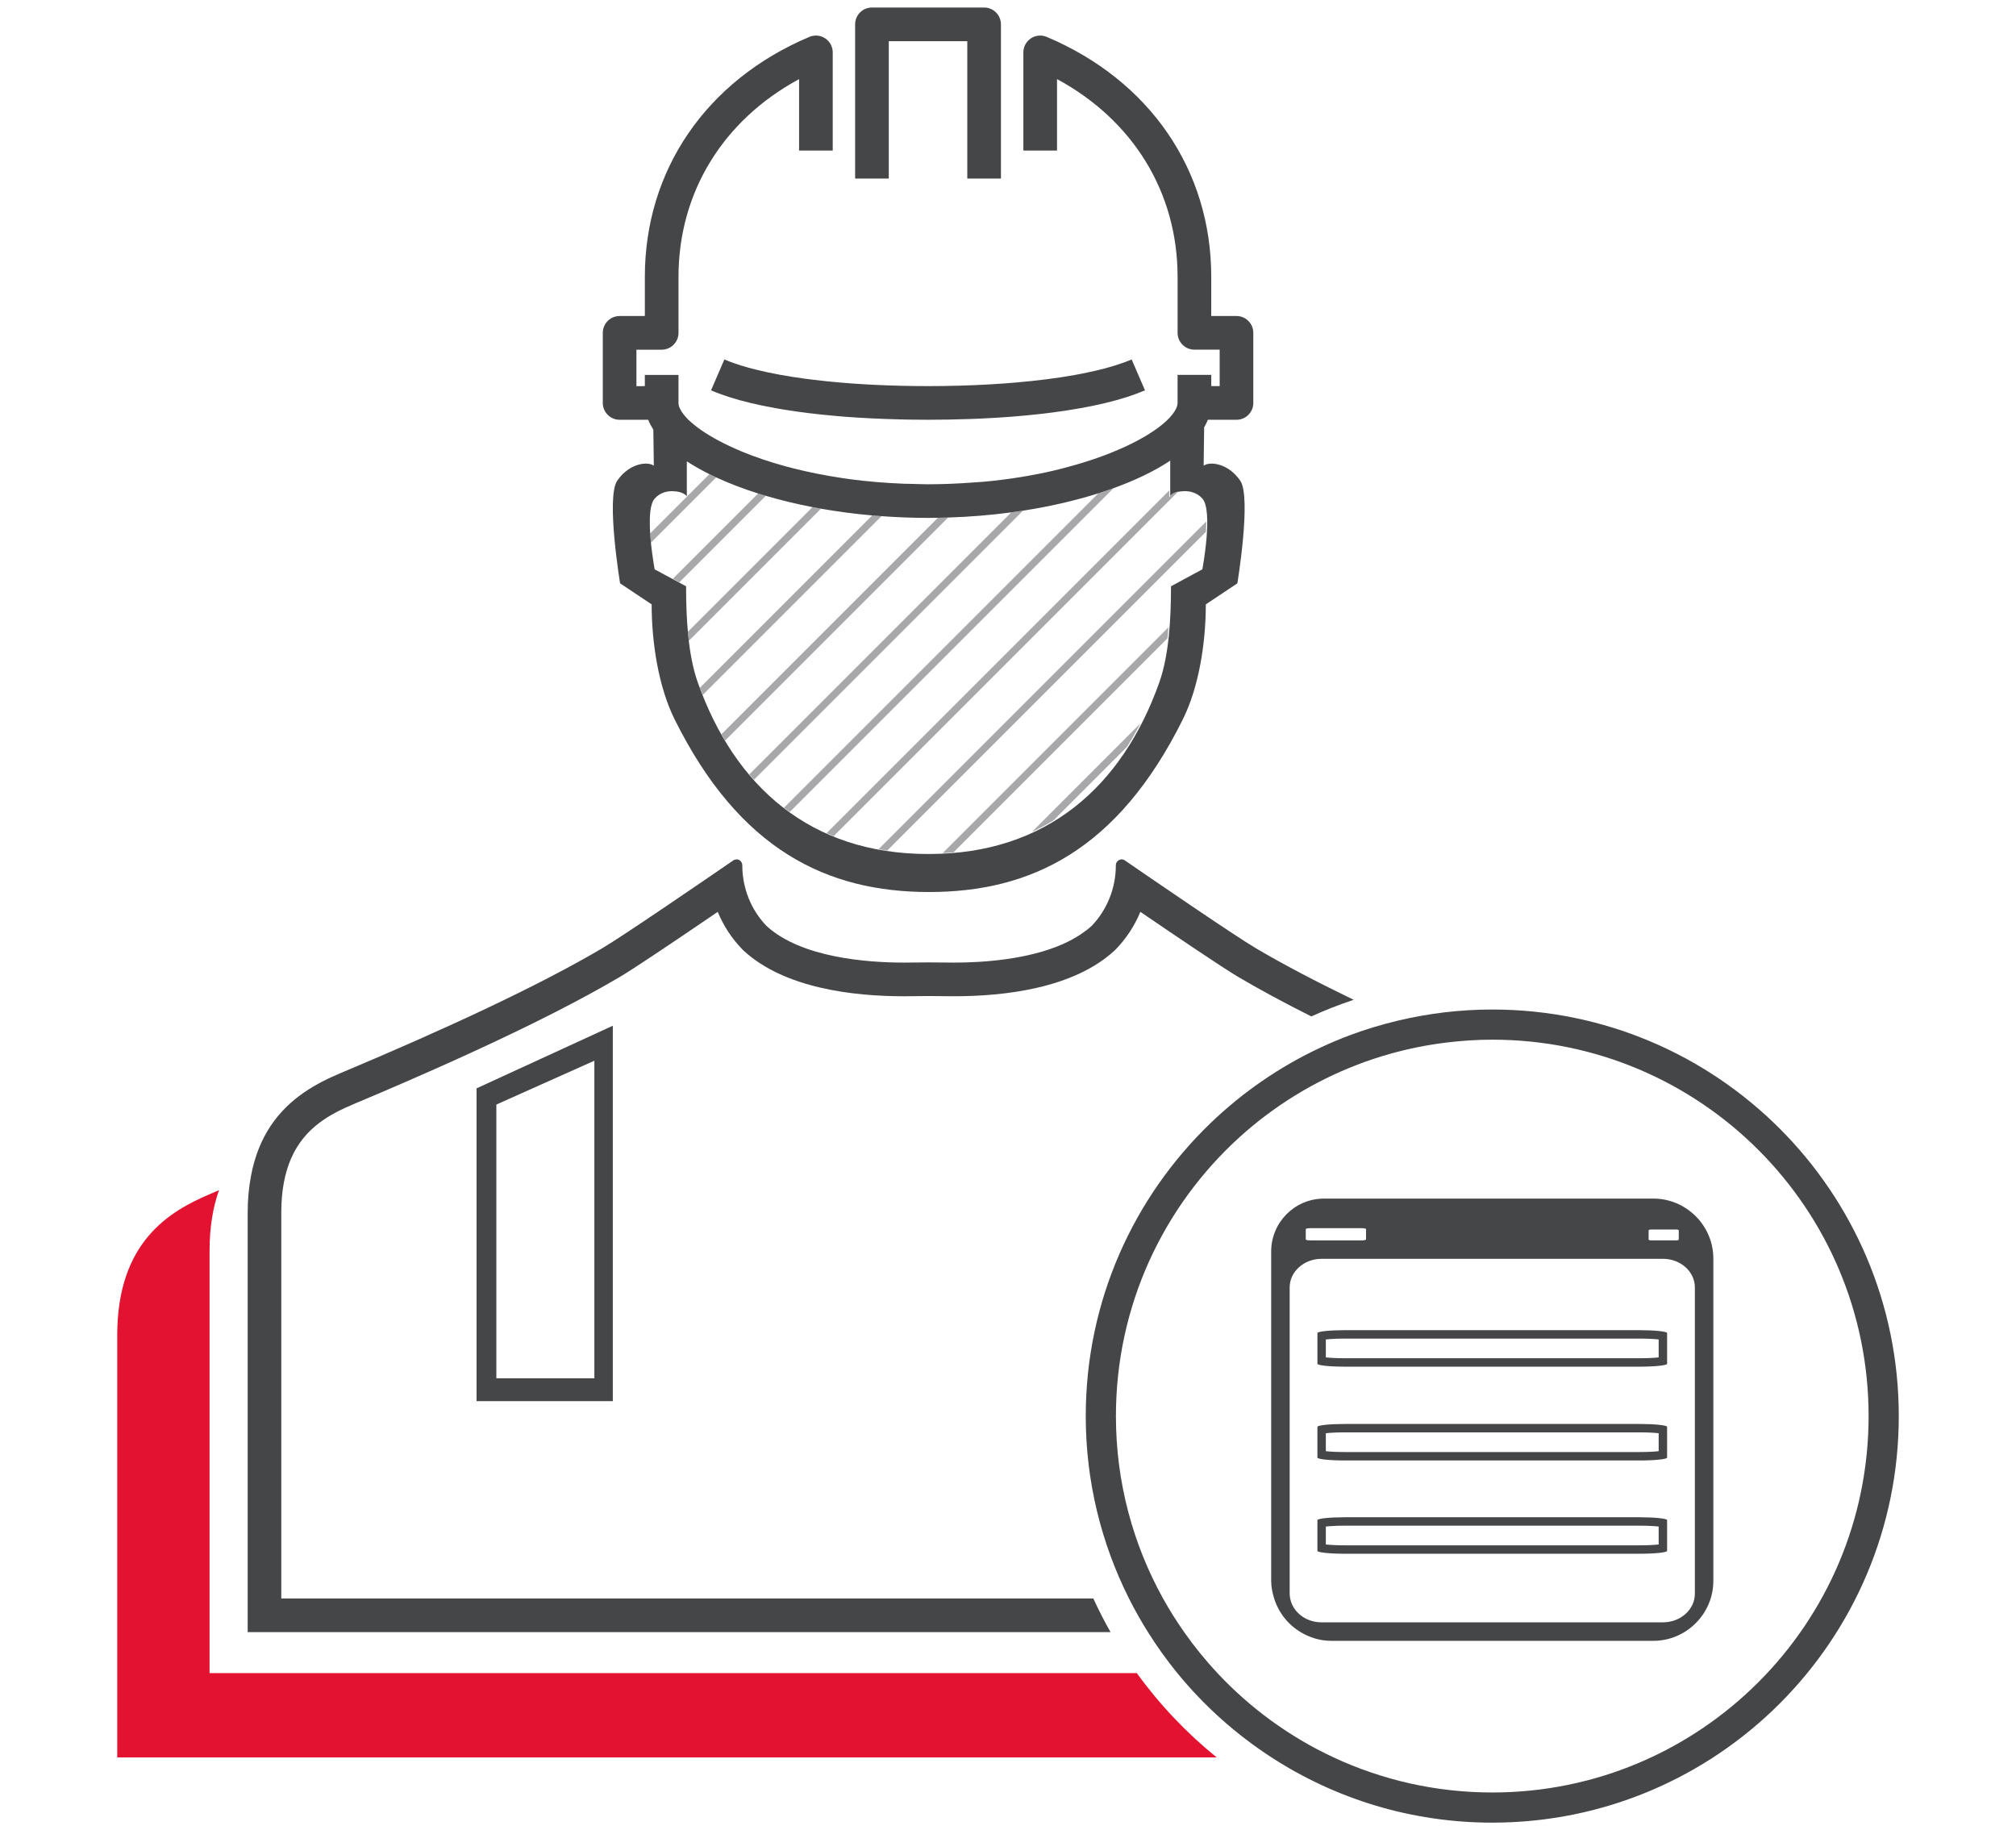 <?xml version="1.0" encoding="utf-8"?>
<!-- Generator: Adobe Illustrator 25.4.1, SVG Export Plug-In . SVG Version: 6.00 Build 0)  -->
<svg version="1.1" xmlns="http://www.w3.org/2000/svg" xmlns:xlink="http://www.w3.org/1999/xlink" x="0px" y="0px"
	 viewBox="0 0 130 118" style="enable-background:new 0 0 130 118;" xml:space="preserve">
<style type="text/css">
	.st0{fill:#E31230;}
	.st1{fill:#F9F9F9;}
	.st2{fill:#E21231;}
	.st3{opacity:0.6;}
	.st4{fill:none;stroke:#F9F9F9;stroke-width:10;stroke-miterlimit:10;}
	.st5{fill:none;stroke:#F9F9F9;stroke-width:4;stroke-miterlimit:10;}
	.st6{fill:#404040;}
	.st7{fill:#DB0D25;}
	.st8{fill:#A8A7A9;}
	.st9{fill:none;}
	.st10{fill:#DB0D26;}
	.st11{fill:none;stroke:#666666;stroke-width:2;stroke-miterlimit:10;}
	.st12{fill:#ED7402;}
	.st13{fill:#23426B;}
	.st14{fill:#26A78F;}
	.st15{fill:#008ECE;}
	.st16{fill:#FFFFFF;}
	.st17{fill:#1C1C1C;}
	.st18{fill:#33A084;}
	.st19{fill:none;stroke:#333333;stroke-width:5;stroke-miterlimit:10;}
	.st20{clip-path:url(#clip_00000136374659917566627820000011049117008743811258_);fill:#F9F9F9;}
	.st21{fill:none;stroke:#E31230;stroke-width:4;stroke-miterlimit:10;}
	.st22{fill:#333333;}
	.st23{clip-path:url(#clip_00000142139133981430430560000000842276259278401983_);fill:#F9F9F9;}
	.st24{display:none;}
	.st25{fill:none;stroke:#FFFFFF;stroke-width:4;stroke-miterlimit:10;}
	
		.st26{clip-path:url(#SVGID_00000116924585929545298990000007350283598214953345_);fill:url(#gradient_bottom_00000018949695527851110500000006892715428826037638_);}
	
		.st27{clip-path:url(#SVGID_00000116924585929545298990000007350283598214953345_);fill:url(#gradient_top_00000031199947293420404680000007301211324991279269_);}
	.st28{fill:#454648;}
	.st29{opacity:0.75;fill:#A8A7A9;}
	.st30{fill:#153A61;}
	.st31{display:none;opacity:0.5;}
	.st32{display:inline;}
	.st33{fill:none;stroke:#FF1A1A;stroke-width:2;stroke-miterlimit:10;}
	.st34{fill:none;stroke:#FF1A1A;stroke-width:2;stroke-miterlimit:10;stroke-dasharray:14.099,18.798;}
	.st35{fill:none;stroke:#FF1A1A;stroke-width:2;stroke-miterlimit:10;stroke-dasharray:9.399,18.798,14.099,18.798;}
	.st36{fill:none;stroke:#FF1A1A;stroke-width:2;stroke-miterlimit:10;stroke-dasharray:13.937,18.583;}
	.st37{fill:none;stroke:#FF1A1A;stroke-width:2;stroke-miterlimit:10;stroke-dasharray:9.291,18.583,13.937,18.583;}
	.st38{display:none;opacity:0.3;}
	
		.st39{display:inline;fill:none;stroke:#1F14F4;stroke-width:2;stroke-miterlimit:10;stroke-dasharray:8.467,16.934,12.701,16.934;}
</style>
<g id="library">
</g>
<g id="Laag_3">
	<g>
		<rect x="57.312" y="2.655" class="st9" width="5.063" height="7.051"/>
		<path class="st9" d="M76.275,31.675c0.401-0.021,0.859,0.094,1.196,0.471c0.221,0.248,0.305,0.785,0.314,1.407
			c-0.008-0.632-0.09-1.18-0.314-1.43c-0.167-0.187-0.365-0.306-0.57-0.381C76.69,31.675,76.474,31.656,76.275,31.675z"/>
		<path class="st9" d="M75.397,31.622v0.449c0.01-0.034,0.039-0.067,0.065-0.099V29.7c-0.022,0.015-0.043,0.03-0.065,0.045V31.622z"
			/>
		<path class="st9" d="M77.786,33.553c0.021,1.372-0.314,3.157-0.314,3.157L75.446,37.8c0,2.013-0.117,4.404-0.755,6.2
			c-2.378,6.701-7.263,11.047-14.815,11.059c0.011,0,0.021,0.001,0.032,0.001c7.571,0,12.466-4.35,14.848-11.061
			c0.638-1.796,0.755-4.187,0.755-6.2l2.026-1.091c0,0,0.71-3.77,0-4.563c-0.185-0.207-0.407-0.333-0.635-0.405
			c0.205,0.075,0.403,0.194,0.57,0.381C77.695,32.373,77.778,32.921,77.786,33.553z"/>
		<path class="st9" d="M43.477,31.675c0.385,0.035,0.696,0.198,0.786,0.38l0.009-0.009c-0.055-0.128-0.221-0.245-0.448-0.319
			C43.718,31.696,43.599,31.681,43.477,31.675z"/>
		<path class="st9" d="M44.272,32.045c0.004,0.009,0.014,0.017,0.017,0.026v-0.043v-0.033c-0.088-0.111-0.25-0.21-0.465-0.269
			C44.051,31.8,44.218,31.917,44.272,32.045z"/>
		<path class="st8" d="M45.745,30.572l-1.391,1.391l-0.052,0.052l-0.013,0.013v0.043c-0.003-0.009-0.013-0.017-0.017-0.026
			l-0.009,0.009l-2.278,2.278l-0.059,0.059c0.013,0.202,0.03,0.402,0.05,0.596l0.057-0.057l4.149-4.149
			C46.034,30.712,45.888,30.643,45.745,30.572z"/>
		<path class="st8" d="M48.886,31.817l-5.492,5.492l-0.007,0.007l0.42,0.226l0.007-0.007l5.568-5.568
			C49.215,31.918,49.049,31.869,48.886,31.817z"/>
		<path class="st8" d="M52.394,32.695l-7.976,7.976l-0.058,0.058c0.018,0.196,0.039,0.39,0.062,0.584l0.055-0.055l8.461-8.46
			C52.755,32.765,52.575,32.73,52.394,32.695z"/>
		<path class="st8" d="M56.243,33.233L45.176,44.3l-0.04,0.04c0.059,0.157,0.119,0.312,0.18,0.466l0.04-0.04L56.842,33.28
			C56.642,33.265,56.441,33.251,56.243,33.233z"/>
		<path class="st8" d="M60.477,33.385L46.555,47.306l-0.034,0.034c0.078,0.138,0.159,0.271,0.24,0.406l0.031-0.031l14.346-14.346
			C60.919,33.376,60.698,33.381,60.477,33.385z"/>
		<path class="st8" d="M65.211,33.036L48.344,49.903l-0.024,0.024c0.099,0.117,0.196,0.236,0.297,0.349l0.024-0.024l17.325-17.325
			C65.717,32.966,65.465,33.002,65.211,33.036z"/>
		<path class="st8" d="M70.824,31.809L50.566,52.067l-0.013,0.013c0.122,0.094,0.252,0.179,0.377,0.269l0.013-0.013l20.858-20.858
			C71.485,31.593,71.159,31.703,70.824,31.809z"/>
		<path class="st8" d="M75.943,31.723l0.029-0.029c-0.234,0.057-0.416,0.159-0.509,0.278c-0.026,0.033-0.055,0.065-0.065,0.099
			v-0.449l-22.09,22.09l-0.005,0.005c0.149,0.067,0.3,0.131,0.453,0.193l0.001-0.001L75.91,31.756L75.943,31.723z"/>
		<path class="st8" d="M56.659,54.746c0.182,0.033,0.361,0.072,0.546,0.1l20.561-20.561c0.013-0.225,0.019-0.449,0.018-0.664
			L56.659,54.746z"/>
		<path class="st8" d="M61.479,54.959l13.804-13.805c0.026-0.237,0.048-0.474,0.067-0.713L60.788,55.003
			C61.02,54.992,61.252,54.979,61.479,54.959z"/>
		<path class="st8" d="M67.916,52.908l4.754-4.754c0.31-0.486,0.602-0.991,0.873-1.519l-7.012,7.012
			C67.01,53.426,67.472,53.179,67.916,52.908z"/>
		<path class="st0" d="M73.305,107.871H56.761H13.513c0,0,0-21.174,0-27.224c0-1.56,0.23-2.844,0.61-3.913
			c-0.212,0.092-0.423,0.183-0.636,0.275c-2.517,1.081-5.927,3.025-5.927,9.075c0,6.05,0,27.224,0,27.224h43.247h27.651
			C76.51,111.732,74.777,109.903,73.305,107.871z"/>
		<path class="st28" d="M59.908,103.061h-41.77V78.188c0-1.467,0.242-2.61,0.643-3.519c0.871-1.974,2.495-2.841,4.05-3.494
			c4.588-1.928,8.513-3.699,11.746-5.301c1.64-0.812,3.1-1.58,4.377-2.302c0.348-0.197,0.688-0.391,1.009-0.581
			c0.851-0.503,3.065-1.988,5.14-3.398c0.402-0.273,0.798-0.543,1.179-0.802c0.367,0.89,0.9,1.708,1.581,2.414l0.045,0.046
			l0.048,0.044c2.641,2.428,7.074,2.938,10.327,2.938c0.166,0,0.324-0.001,0.471-0.004c0.385-0.006,0.77-0.01,1.154-0.01
			c0.385,0,0.77,0.003,1.155,0.01c0.087,0.001,0.185,0.001,0.279,0.002c0.065,0,0.124,0.001,0.192,0.001
			c3.253,0,7.686-0.51,10.327-2.938l0.041-0.037l0.007-0.007l0.045-0.046c0.682-0.706,1.214-1.525,1.581-2.414
			c2.347,1.602,5.306,3.601,6.319,4.2c1.332,0.788,2.906,1.637,4.704,2.542c0.875-0.397,1.773-0.75,2.693-1.058
			c0.013-0.004,0.025-0.009,0.038-0.013c-2.401-1.162-4.548-2.285-6.33-3.339c-1.364-0.807-6.668-4.441-8.431-5.653
			c-0.065-0.044-0.135-0.064-0.203-0.064c-0.012,0-0.023,0.006-0.035,0.007c-0.178,0.018-0.336,0.167-0.336,0.379
			c0,1.465-0.562,2.87-1.561,3.906c-0.219,0.202-0.463,0.382-0.717,0.551c-0.345,0.229-0.716,0.431-1.11,0.607
			c-2.285,1.023-5.231,1.207-7.031,1.207c-0.007,0-0.014,0-0.021,0c-0.146,0-0.285-0.001-0.414-0.003
			c-0.397-0.007-0.793-0.01-1.19-0.01c-0.397,0-0.793,0.003-1.19,0.01c-0.136,0.002-0.282,0.003-0.435,0.003
			c-0.007,0-0.016,0-0.023,0c-2.343-0.002-6.601-0.311-8.835-2.365c-1-1.036-1.561-2.441-1.561-3.906
			c0-0.226-0.179-0.386-0.371-0.386c-0.011,0-0.022,0.009-0.033,0.01c-0.058,0.006-0.116,0.017-0.17,0.054
			c-1.764,1.212-7.067,4.846-8.432,5.653c-4.12,2.437-10.178,5.241-16.868,8.051c-1.499,0.63-3.305,1.561-4.547,3.428
			c-0.57,0.857-1.019,1.915-1.264,3.233c-0.132,0.708-0.211,1.483-0.211,2.353c0,6.009,0,27.041,0,27.043v0h43.94h11.701v0
			c-0.4-0.705-0.77-1.429-1.109-2.17H59.908z"/>
		<path class="st28" d="M30.73,90.338h8.787V66.133l-8.787,4.038V90.338z M32.007,71.215l6.32-2.826v20.474h-6.32V71.215z"/>
		<path class="st28" d="M96.227,65.088c-2.097,0-4.133,0.253-6.087,0.718c-0.014,0.003-0.029,0.007-0.043,0.01
			c-1.046,0.251-2.068,0.561-3.06,0.932c-0.637,0.239-1.262,0.503-1.875,0.789c-2.636,1.23-5.032,2.885-7.103,4.877
			c-4.956,4.769-8.045,11.465-8.045,18.886c0,4.23,1.008,8.222,2.787,11.76c0.374,0.744,0.783,1.468,1.224,2.17l0,0
			c0.578,0.919,1.208,1.802,1.893,2.64c1.726,2.113,3.777,3.948,6.074,5.437c4.1,2.658,8.986,4.207,14.236,4.207
			c14.477,0,26.213-11.736,26.213-26.214C122.441,76.824,110.705,65.088,96.227,65.088z M96.227,115.569
			c-3.657,0-7.122-0.814-10.232-2.262c-2.839-1.322-5.378-3.177-7.492-5.437c-0.774-0.828-1.49-1.71-2.143-2.64v0
			c-0.49-0.698-0.946-1.421-1.362-2.17c-1.934-3.484-3.039-7.492-3.039-11.76c0-7.13,3.075-13.541,7.971-17.981
			c2.199-1.994,4.768-3.585,7.588-4.67c0.685-0.264,1.384-0.496,2.097-0.697c1.17-0.331,2.376-0.576,3.611-0.728
			c0.017-0.002,0.034-0.004,0.051-0.007c0.968-0.117,1.951-0.185,2.95-0.185c13.403,0,24.268,10.865,24.268,24.268
			S109.63,115.569,96.227,115.569z"/>
		<path class="st28" d="M106.614,77.278h-2.799h-0.065h-2.108h-2.076H88.725h-3.345c-1.883,0-3.409,1.526-3.409,3.409v21.234
			c0,0.399,0.079,0.776,0.192,1.139c0.287,0.917,0.897,1.685,1.706,2.17l0,0c0.58,0.348,1.25,0.561,1.971,0.561h8.214h5.954h6.606
			c2.128,0,3.87-1.742,3.87-3.87V81.148C110.484,79.019,108.742,77.278,106.614,77.278z M106.31,79.417v-0.089
			c0-0.03,0.069-0.055,0.153-0.055h1.638c0.084,0,0.153,0.025,0.153,0.055v0.089v0.502c0,0.03-0.069,0.055-0.153,0.055h-1.638
			c-0.084,0-0.153-0.025-0.153-0.055V79.417z M84.201,79.336v-0.089c0-0.034,0.137-0.062,0.305-0.062h3.277
			c0.168,0,0.305,0.028,0.305,0.062v0.089v0.577c0,0.034-0.137,0.062-0.305,0.062h-3.277c-0.168,0-0.305-0.028-0.305-0.062V79.336z
			 M109.291,83.091v19.668c0,1.012-0.923,1.84-2.051,1.84h-3.391h-0.065h-3.776h-5.954h-8.84c-1.013,0-1.854-0.669-2.017-1.538
			c-0.018-0.099-0.034-0.198-0.034-0.302V83.091v-0.089c0-1.012,0.923-1.84,2.051-1.84h7.793h7.001h1.671h2.106h0.065h3.391
			c1.128,0,2.051,0.828,2.051,1.84V83.091z"/>
		<path class="st28" d="M105.731,85.762h-1.882h-0.065h-2.106h-1.671h-5.965h-7.319c-0.973,0-1.77,0.083-1.77,0.185v1.983
			c0,0.102,0.797,0.185,1.77,0.185h7.331h5.954h1.671h2.106h0.065h1.882c0.973,0,1.77-0.083,1.77-0.185v-1.983
			C107.501,85.845,106.704,85.762,105.731,85.762z M106.958,87.517c-0.255,0.028-0.667,0.055-1.227,0.055h-1.882h-0.065h-2.106
			h-1.671h-5.954h-7.331c-0.56,0-0.972-0.027-1.227-0.055V86.36c0.255-0.028,0.667-0.055,1.227-0.055h7.331h5.954h1.671h2.106h0.065
			h1.882c0.56,0,0.972,0.027,1.227,0.055V87.517z"/>
		<path class="st28" d="M105.731,91.809h-1.882h-0.065h-2.106h-1.671h-5.954h-7.331c-0.973,0-1.77,0.083-1.77,0.185v1.984
			c0,0.102,0.797,0.185,1.77,0.185h7.331h5.954h1.671h2.106h0.065h1.882c0.973,0,1.77-0.083,1.77-0.185v-1.984
			C107.501,91.892,106.704,91.809,105.731,91.809z M106.958,93.564c-0.255,0.028-0.667,0.055-1.227,0.055h-1.882h-0.065h-2.106
			h-1.671h-5.954h-7.331c-0.56,0-0.972-0.027-1.227-0.055v-1.158c0.255-0.028,0.667-0.055,1.227-0.055h7.331h5.954h1.671h2.106
			h0.065h1.882c0.56,0,0.972,0.027,1.227,0.055V93.564z"/>
		<path class="st28" d="M105.731,97.824h-1.882h-0.065h-2.106h-1.671h-5.954h-7.331c-0.973,0-1.77,0.083-1.77,0.185v1.983
			c0,0.102,0.797,0.185,1.77,0.185h7.331h5.954h1.671h2.106h0.065h1.882c0.973,0,1.77-0.083,1.77-0.185v-1.983
			C107.501,97.907,106.704,97.824,105.731,97.824z M106.958,99.579c-0.255,0.028-0.667,0.055-1.227,0.055h-1.882h-0.065h-2.106
			h-1.671h-5.954h-7.331c-0.56,0-0.972-0.027-1.227-0.055v-1.157c0.255-0.028,0.667-0.055,1.227-0.055h7.331h5.954h1.671h2.106
			h0.065h1.882c0.56,0,0.972,0.027,1.227,0.055V99.579z"/>
		<path class="st28" d="M39.955,27.064h1.843c0.085,0.215,0.199,0.428,0.332,0.638l0.031,2.321
			c-0.419-0.292-1.593-0.149-2.359,0.968c-0.734,1.07,0.185,6.621,0.185,6.621l2.034,1.354c0,2.465,0.442,5.323,1.48,7.411
			c4.193,8.438,9.846,11.135,16.408,11.135c6.562,0,12.174-2.697,16.367-11.135c1.038-2.088,1.48-4.946,1.48-7.411l2.034-1.354
			c0,0,0.919-5.551,0.185-6.621c-0.766-1.118-1.941-1.26-2.359-0.968l0.033-2.472c0.093-0.161,0.177-0.323,0.241-0.486h1.843
			c0.599,0,1.085-0.486,1.085-1.085v-4.52c0-0.599-0.486-1.085-1.085-1.085h-1.627v-2.532c0-6.877-3.965-12.658-10.607-15.464
			c-0.336-0.143-0.719-0.106-1.023,0.095c-0.303,0.201-0.485,0.541-0.485,0.904v6.328h1.085h1.085V5.1
			c4.9,2.644,7.775,7.303,7.775,12.743v1.266v2.35c0,0.599,0.486,1.085,1.085,1.085h0.695h0.933v2.35h-0.542v-0.723h-0.412H77.02
			h-1.085v1.808v0c0,0.256-0.172,0.566-0.473,0.903c-0.022,0.025-0.041,0.049-0.065,0.074c-0.971,1.026-3.264,2.291-6.638,3.179
			c-0.284,0.075-0.566,0.15-0.865,0.219c-1.336,0.308-2.82,0.555-4.444,0.705c-0.226,0.021-0.465,0.032-0.696,0.049
			c-0.932,0.069-1.896,0.115-2.911,0.115c-0.315,0-0.615-0.014-0.923-0.021c-0.21-0.005-0.425-0.006-0.632-0.014
			c-1.217-0.047-2.369-0.146-3.451-0.289c-0.192-0.025-0.377-0.054-0.564-0.082c-1.121-0.167-2.16-0.379-3.117-0.622
			c-0.173-0.044-0.346-0.087-0.513-0.133c-1.042-0.286-1.976-0.606-2.795-0.944c-0.156-0.064-0.304-0.13-0.451-0.195
			c-0.995-0.442-1.799-0.902-2.394-1.345c-0.131-0.098-0.247-0.193-0.358-0.288c-0.101-0.087-0.206-0.174-0.29-0.258
			c-0.025-0.025-0.041-0.049-0.065-0.074c-0.346-0.366-0.538-0.703-0.538-0.977v0v-1.808h-1.085h-0.584h-0.501v0.723H41.04v-2.35
			h1.022h0.606c0.599,0,1.085-0.486,1.085-1.085v-2.35v-1.266c0-5.439,2.875-10.098,7.775-12.743v4.606h1.085h1.085V3.378
			c0-0.363-0.182-0.703-0.485-0.904c-0.303-0.201-0.687-0.238-1.023-0.095c-6.641,2.806-10.607,8.587-10.607,15.464v2.532h-1.627
			c-0.599,0-1.085,0.486-1.085,1.085v4.52C38.87,26.578,39.355,27.064,39.955,27.064z M43.477,31.675
			c0.123,0.006,0.241,0.022,0.348,0.051c0.215,0.059,0.377,0.158,0.465,0.269v-2.25c0.021,0.014,0.043,0.028,0.065,0.041
			c0.423,0.273,0.889,0.535,1.391,0.785c0.142,0.071,0.289,0.14,0.437,0.209c0.818,0.379,1.723,0.727,2.703,1.036
			c0.163,0.052,0.329,0.101,0.496,0.151c0.947,0.279,1.955,0.524,3.012,0.728c0.181,0.035,0.361,0.07,0.544,0.102
			c1.061,0.187,2.167,0.335,3.304,0.435c0.199,0.018,0.399,0.032,0.6,0.047c0.982,0.072,1.984,0.112,3.001,0.112
			c0.212,0,0.423-0.004,0.633-0.007c0.222-0.003,0.442-0.009,0.662-0.016c1.397-0.044,2.762-0.157,4.072-0.333
			c0.254-0.034,0.506-0.07,0.755-0.109c1.748-0.27,3.384-0.652,4.858-1.118c0.334-0.106,0.66-0.216,0.977-0.331
			c1.395-0.504,2.613-1.089,3.596-1.734c0.022-0.015,0.043-0.03,0.065-0.045v2.271c0.094-0.118,0.275-0.22,0.509-0.278l-0.029,0.029
			c0.103-0.027,0.215-0.042,0.332-0.048c0.093-0.008,0.19-0.007,0.288,0.002c0.113,0.014,0.226,0.024,0.338,0.065
			c0.228,0.071,0.45,0.198,0.635,0.405c0.71,0.794,0,4.563,0,4.563L75.511,37.8c0,2.013-0.117,4.404-0.755,6.2
			c-2.382,6.711-7.277,11.061-14.848,11.061c-0.011,0-0.021-0.001-0.032-0.001c-0.011,0-0.021,0.001-0.032,0.001
			c-7.571,0-12.466-4.35-14.848-11.061c-0.638-1.796-0.754-4.187-0.754-6.2l-2.026-1.091c0,0-0.336-1.785-0.314-3.156
			c0.01-0.622,0.093-1.159,0.314-1.407C42.571,31.748,43.061,31.637,43.477,31.675z"/>
		<path class="st28" d="M60.198,24.892c-0.119,0.001-0.235,0.002-0.355,0.002c-1.141,0-2.248-0.027-3.312-0.076
			c-0.207-0.01-0.411-0.02-0.615-0.031c-1.219-0.068-2.371-0.169-3.441-0.299c-0.194-0.023-0.386-0.047-0.574-0.073
			c-0.546-0.074-1.067-0.155-1.561-0.244c-0.571-0.103-1.102-0.217-1.595-0.34c-0.175-0.044-0.347-0.088-0.512-0.134
			c-0.574-0.16-1.087-0.334-1.522-0.522l-0.43,0.996l-0.43,0.997c0.205,0.089,0.426,0.173,0.655,0.256
			c0.156,0.056,0.314,0.112,0.481,0.166c0.431,0.139,0.898,0.269,1.398,0.389c0.506,0.122,1.046,0.234,1.616,0.336
			c0.181,0.033,0.366,0.064,0.552,0.094c1.025,0.168,2.141,0.304,3.332,0.408c0.198,0.017,0.394,0.035,0.595,0.051
			c1.129,0.087,2.324,0.144,3.567,0.173c0.21,0.005,0.419,0.011,0.632,0.014c0.383,0.006,0.771,0.009,1.163,0.009
			c0.895,0,1.766-0.017,2.614-0.046c0.225-0.008,0.45-0.015,0.671-0.025c1.438-0.063,2.796-0.169,4.053-0.313
			c0.251-0.029,0.496-0.06,0.739-0.092c1.243-0.164,2.379-0.367,3.381-0.609c0.477-0.115,0.924-0.239,1.339-0.371
			c0.366-0.116,0.701-0.24,1.015-0.368c0.059-0.024,0.123-0.047,0.18-0.072l-0.033-0.076l-0.195-0.452l-0.203-0.47l-0.43-0.996
			c-0.642,0.277-1.447,0.525-2.382,0.741c-0.262,0.061-0.537,0.118-0.82,0.174c-0.14,0.027-0.282,0.055-0.427,0.081
			c-1.159,0.21-2.469,0.376-3.891,0.497c-0.232,0.02-0.465,0.039-0.702,0.056c-1.233,0.089-2.54,0.145-3.903,0.163
			C60.633,24.89,60.415,24.891,60.198,24.892z"/>
		<path class="st28" d="M57.312,9.706V2.655h5.063v7.051v1.808h2.17V9.706V1.57c0-0.599-0.486-1.085-1.085-1.085h-7.233
			c-0.599,0-1.085,0.486-1.085,1.085v8.136v1.808h2.17V9.706z"/>
	</g>
</g>
<g id="Base">
	<g id="Paginamarge_00000158014778345690398500000011853936585249842578_" class="st31">
		<g class="st32">
		</g>
	</g>
	<g id="_x34__kolommen_00000031190049878114538800000004579424089599444627_" class="st38">
	</g>
</g>
</svg>
